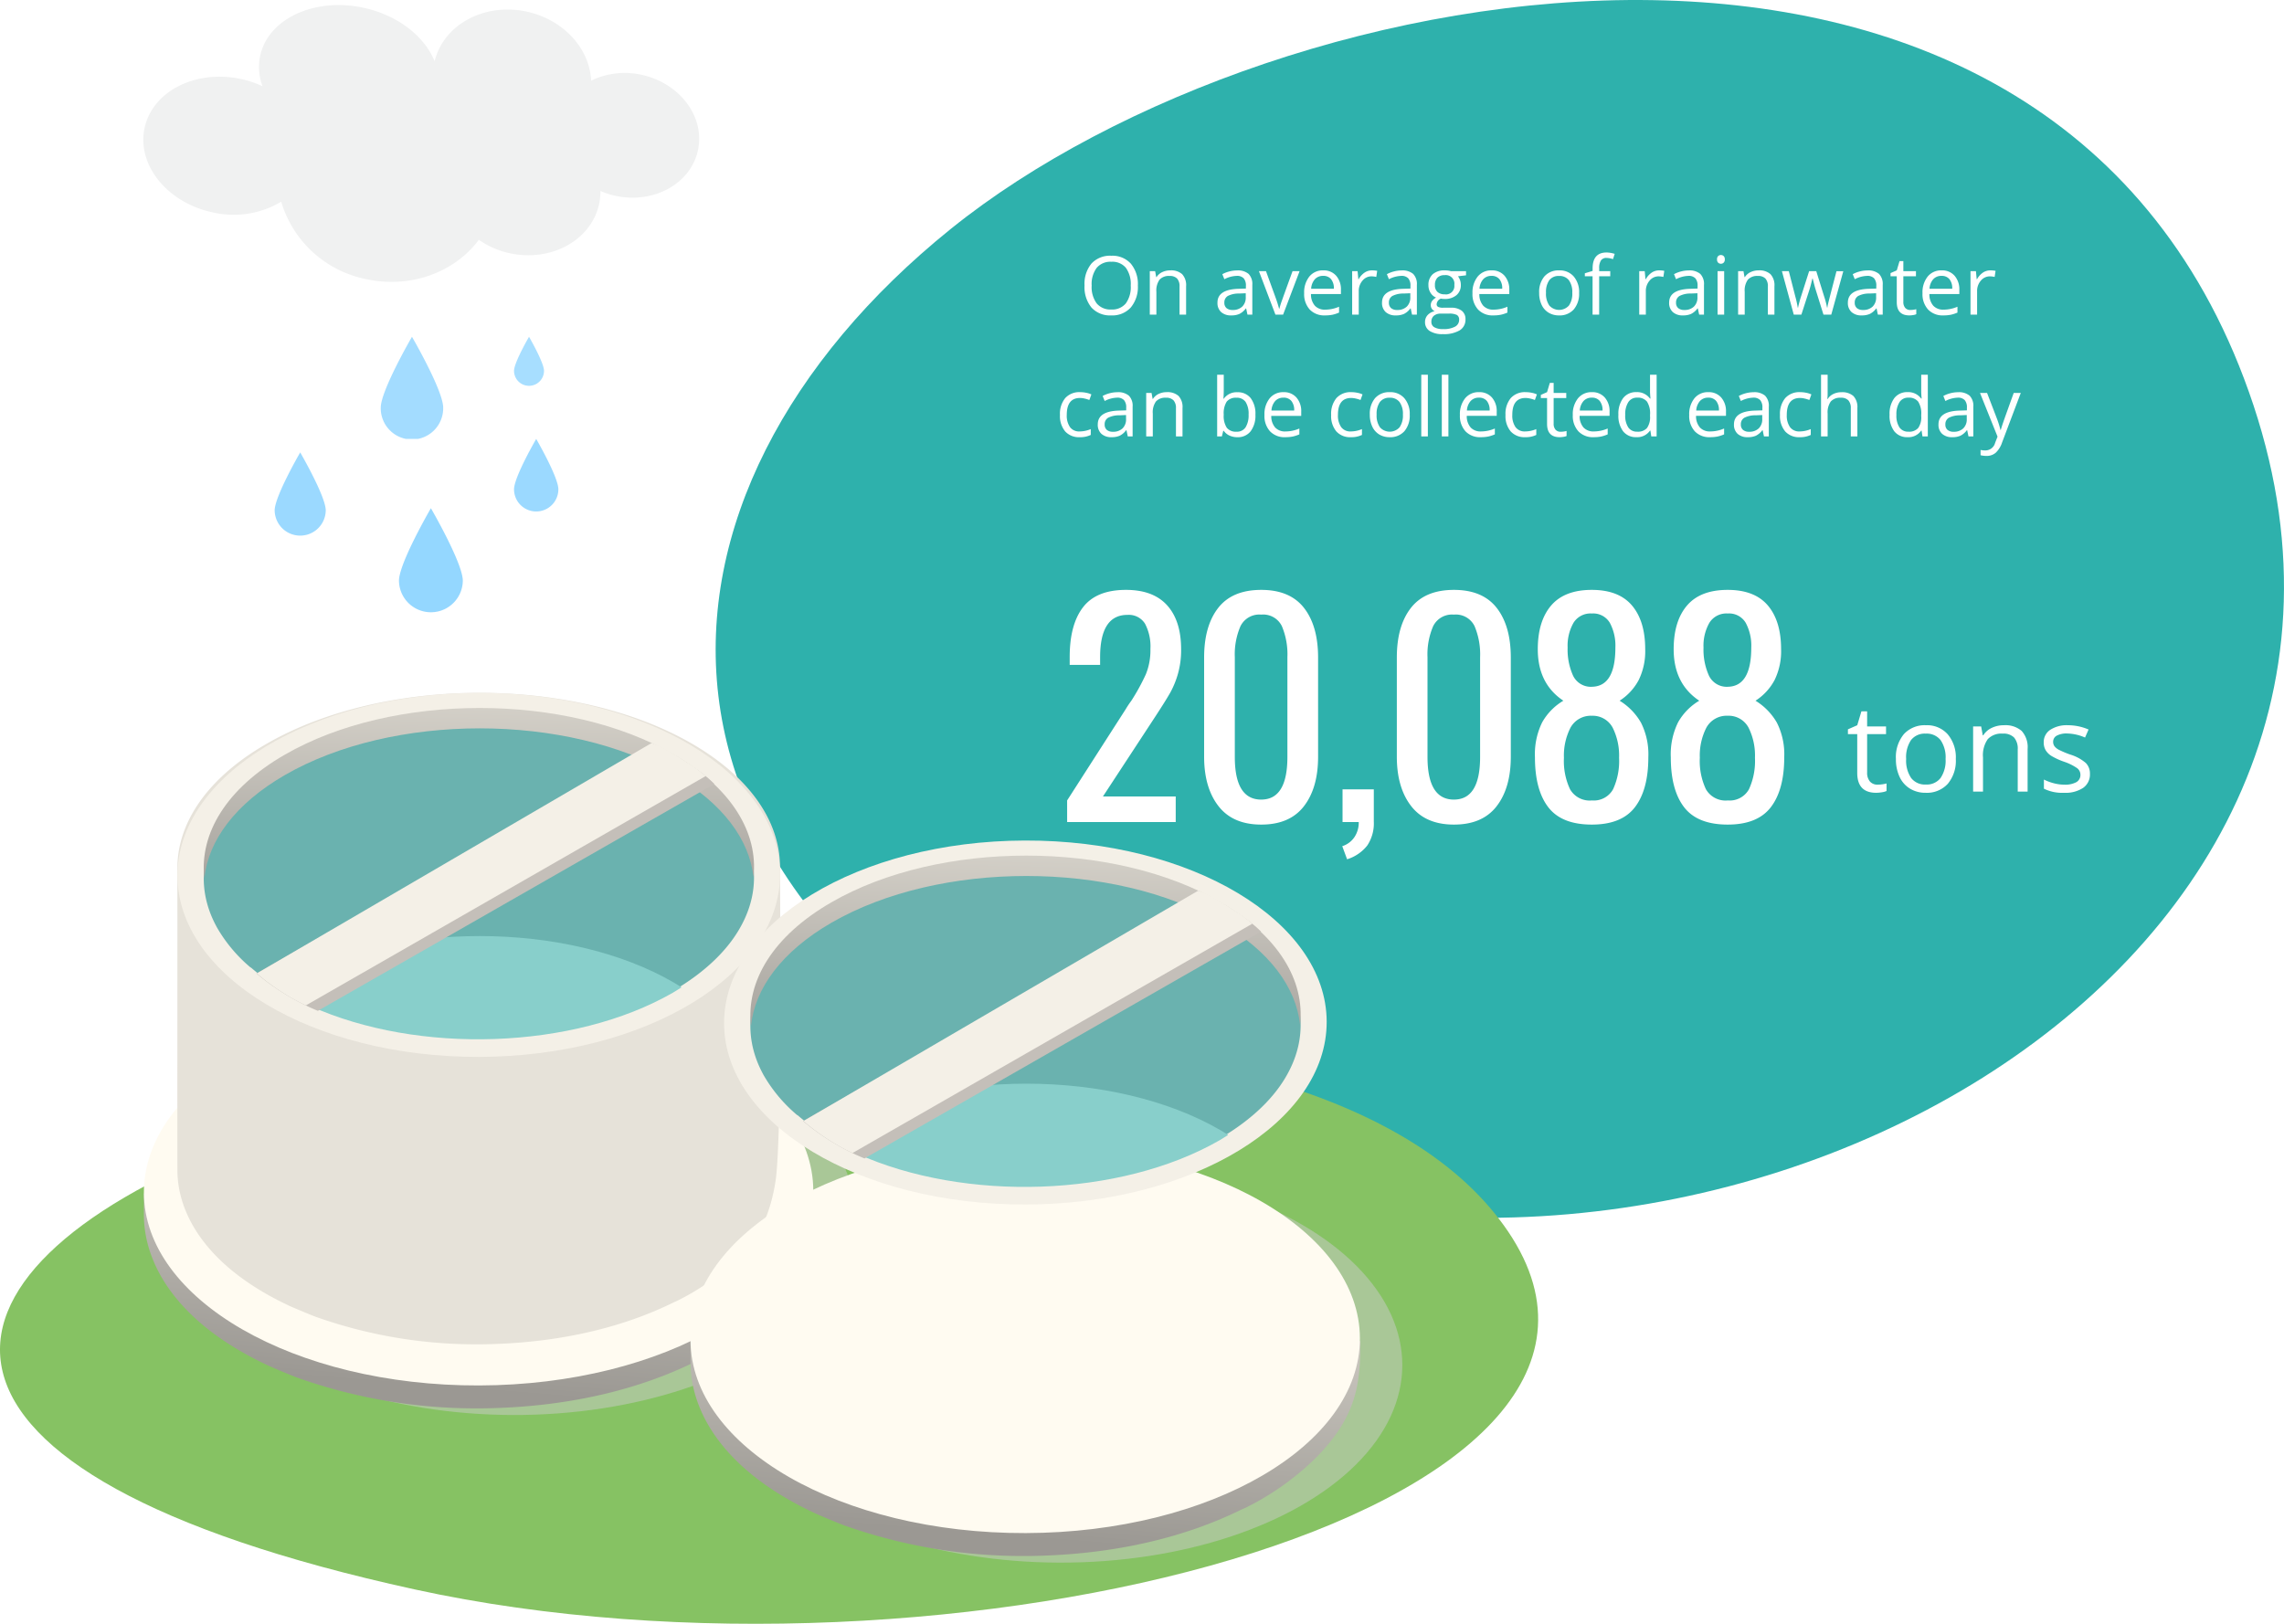<svg xmlns="http://www.w3.org/2000/svg" xmlns:xlink="http://www.w3.org/1999/xlink" width="450" height="320" viewBox="0 0 450 320">
  <defs>
    <linearGradient id="linear-gradient" x1="-1.394" y1="0.443" x2="-1.005" y2="-1.108" gradientUnits="objectBoundingBox">
      <stop offset="0" stop-color="#9b9893"/>
      <stop offset="1" stop-color="#e6e2d9"/>
    </linearGradient>
    <linearGradient id="linear-gradient-2" x1="-1.571" y1="0.553" x2="-0.664" y2="0.362" gradientUnits="objectBoundingBox">
      <stop offset="0" stop-color="#b4b1ab"/>
      <stop offset="1" stop-color="#fffbf1"/>
    </linearGradient>
    <linearGradient id="linear-gradient-3" x1="-1.762" y1="0.84" x2="-1.332" y2="0.231" xlink:href="#linear-gradient"/>
    <linearGradient id="linear-gradient-4" x1="-1.625" y1="-0.479" x2="-1.732" y2="1.177" gradientUnits="objectBoundingBox">
      <stop offset="0" stop-color="#e6e2d9"/>
      <stop offset="1" stop-color="#9b9893"/>
    </linearGradient>
    <clipPath id="clip-path">
      <rect id="Rectangle_14712" data-name="Rectangle 14712" width="12.579" height="20.584" fill="none"/>
    </clipPath>
    <clipPath id="clip-path-2">
      <rect id="Rectangle_14716" data-name="Rectangle 14716" width="10.063" height="16.468" fill="none"/>
    </clipPath>
    <clipPath id="clip-path-3">
      <rect id="Rectangle_14716-2" data-name="Rectangle 14716" width="8.735" height="14.293" fill="none"/>
    </clipPath>
    <clipPath id="clip-path-4">
      <rect id="Rectangle_14717" data-name="Rectangle 14717" width="12.302" height="20.131" fill="none"/>
    </clipPath>
    <clipPath id="clip-path-5">
      <rect id="Rectangle_14718" data-name="Rectangle 14718" width="5.906" height="9.664" fill="none"/>
    </clipPath>
    <clipPath id="clip-path-6">
      <rect id="Rectangle_14719" data-name="Rectangle 14719" width="109.521" height="54.548" fill="none"/>
    </clipPath>
  </defs>
  <g id="issues-01-4-edit-4en" transform="translate(-789.308 -2110.81)">
    <path id="Path_67652" data-name="Path 67652" d="M0,0H450V320H0Z" transform="translate(789.308 2110.81)" fill="#fff"/>
    <path id="Path_47687" data-name="Path 47687" d="M83.234,225.924C190.089,273.456,341.009,194.563,303,79.9S110.774-6.834,46.33,45.108-23.622,178.393,83.234,225.924Z" transform="translate(930.308 2110.81)" fill="#2eb1ac"/>
    <path id="Path_67653" data-name="Path 67653" d="M-143.472-4.256l11.536-17.976a20.117,20.117,0,0,1,1.12-1.68,41.3,41.3,0,0,0,2.856-5.208,12.518,12.518,0,0,0,.9-4.984,9.6,9.6,0,0,0-1.064-4.984,3.758,3.758,0,0,0-3.472-1.736q-5.376,0-5.376,8.344v1.512h-5.992v-1.568q0-6.384,2.632-9.8t8.456-3.416q5.376,0,8.12,3.052t2.744,8.652a17.124,17.124,0,0,1-.644,4.9,17.749,17.749,0,0,1-1.54,3.724q-.9,1.568-2.8,4.48l-10.416,15.9h14.336V0h-21.392ZM-105.224.5q-5.6,0-8.428-3.64t-2.828-9.744V-32.424q0-6.216,2.772-9.772t8.484-3.556q5.656,0,8.428,3.556t2.772,9.772V-12.88q0,6.16-2.8,9.772T-105.224.5Zm0-4.928q5.152,0,5.152-8.4V-32.48a14.314,14.314,0,0,0-1.092-6.132,4.087,4.087,0,0,0-4.06-2.268,4.145,4.145,0,0,0-4.088,2.268,14,14,0,0,0-1.12,6.132v19.656Q-110.432-4.424-105.224-4.424Zm15.96,9.184A4.552,4.552,0,0,0-86.884,3a5.15,5.15,0,0,0,.868-3h-3.192V-6.44h6.16V-.112A7.857,7.857,0,0,1-84.336,4.62a8.082,8.082,0,0,1-3.976,2.716ZM-67.256.5q-5.6,0-8.428-3.64t-2.828-9.744V-32.424q0-6.216,2.772-9.772t8.484-3.556q5.656,0,8.428,3.556t2.772,9.772V-12.88q0,6.16-2.8,9.772T-67.256.5Zm0-4.928q5.152,0,5.152-8.4V-32.48A14.314,14.314,0,0,0-63.2-38.612a4.087,4.087,0,0,0-4.06-2.268,4.145,4.145,0,0,0-4.088,2.268,14,14,0,0,0-1.12,6.132v19.656Q-72.464-4.424-67.256-4.424ZM-40.1.5q-5.936,0-8.568-3.416T-51.3-12.768a14.214,14.214,0,0,1,1.428-6.888A11.523,11.523,0,0,1-45.7-23.912q-5.04-3.36-5.04-10.136,0-5.544,2.632-8.624t8.008-3.08q5.32,0,7.924,3.08t2.6,8.624a12.9,12.9,0,0,1-1.288,6.076,10.974,10.974,0,0,1-3.752,4.06,12.189,12.189,0,0,1,4.2,4.312,13.851,13.851,0,0,1,1.456,6.832q0,6.384-2.632,9.828T-40.1.5Zm0-27.16q4.648-.056,4.648-7.728a9.513,9.513,0,0,0-1.092-4.872A3.811,3.811,0,0,0-40.1-41.1a3.942,3.942,0,0,0-3.612,1.848,9.137,9.137,0,0,0-1.148,4.872,12.464,12.464,0,0,0,1.064,5.516A3.881,3.881,0,0,0-40.1-26.656Zm0,22.4a4.336,4.336,0,0,0,4.2-2.212,13.359,13.359,0,0,0,1.176-6.188,12.28,12.28,0,0,0-1.26-5.936A4.445,4.445,0,0,0-40.1-20.944a4.556,4.556,0,0,0-4.2,2.352,12.058,12.058,0,0,0-1.288,5.936,13.093,13.093,0,0,0,1.2,6.188A4.45,4.45,0,0,0-40.1-4.256ZM-13.328.5Q-19.264.5-21.9-2.912t-2.632-9.856A14.214,14.214,0,0,1-23.1-19.656a11.523,11.523,0,0,1,4.172-4.256q-5.04-3.36-5.04-10.136,0-5.544,2.632-8.624t8.008-3.08q5.32,0,7.924,3.08t2.6,8.624a12.9,12.9,0,0,1-1.288,6.076,10.974,10.974,0,0,1-3.752,4.06A12.189,12.189,0,0,1-3.64-19.6a13.851,13.851,0,0,1,1.456,6.832q0,6.384-2.632,9.828T-13.328.5Zm0-27.16q4.648-.056,4.648-7.728a9.513,9.513,0,0,0-1.092-4.872A3.811,3.811,0,0,0-13.328-41.1a3.942,3.942,0,0,0-3.612,1.848,9.137,9.137,0,0,0-1.148,4.872,12.464,12.464,0,0,0,1.064,5.516A3.881,3.881,0,0,0-13.328-26.656Zm0,22.4a4.336,4.336,0,0,0,4.2-2.212,13.359,13.359,0,0,0,1.176-6.188,12.28,12.28,0,0,0-1.26-5.936,4.445,4.445,0,0,0-4.116-2.352,4.556,4.556,0,0,0-4.2,2.352,12.058,12.058,0,0,0-1.288,5.936,13.093,13.093,0,0,0,1.2,6.188A4.45,4.45,0,0,0-13.328-4.256Z" transform="translate(1143.027 2272.81)" fill="#fff"/>
    <path id="Path_67654" data-name="Path 67654" d="M6.211-1.371a6.355,6.355,0,0,0,1-.076,6.448,6.448,0,0,0,.762-.158V-.117a3.556,3.556,0,0,1-.932.252,7,7,0,0,1-1.107.1Q2.2.234,2.2-3.691v-7.641H.363v-.937l1.84-.809.82-2.742H4.148v2.977H7.875v1.512H4.148v7.559A2.6,2.6,0,0,0,4.7-1.992,1.917,1.917,0,0,0,6.211-1.371Zm15.41-5.062a7.085,7.085,0,0,1-1.582,4.9A5.572,5.572,0,0,1,15.668.234a5.789,5.789,0,0,1-3.059-.809,5.337,5.337,0,0,1-2.062-2.32A8.087,8.087,0,0,1,9.82-6.434a7.074,7.074,0,0,1,1.57-4.893,5.554,5.554,0,0,1,4.359-1.752,5.433,5.433,0,0,1,4.283,1.793A7.055,7.055,0,0,1,21.621-6.434Zm-9.785,0a6.1,6.1,0,0,0,.984,3.75,3.417,3.417,0,0,0,2.895,1.289,3.44,3.44,0,0,0,2.9-1.283,6.065,6.065,0,0,0,.99-3.756,5.968,5.968,0,0,0-.99-3.721,3.479,3.479,0,0,0-2.924-1.271,3.424,3.424,0,0,0-2.883,1.254A6.034,6.034,0,0,0,11.836-6.434ZM33.82,0V-8.309a3.352,3.352,0,0,0-.715-2.344,2.912,2.912,0,0,0-2.238-.773,3.692,3.692,0,0,0-2.953,1.09,5.5,5.5,0,0,0-.937,3.6V0H25.031V-12.844h1.582l.316,1.758h.094A3.972,3.972,0,0,1,28.7-12.557a5.445,5.445,0,0,1,2.4-.521,4.878,4.878,0,0,1,3.492,1.119,4.763,4.763,0,0,1,1.172,3.58V0ZM48.047-3.5A3.217,3.217,0,0,1,46.711-.738a6.28,6.28,0,0,1-3.75.973,8.154,8.154,0,0,1-3.984-.809v-1.8a9.635,9.635,0,0,0,1.986.738,8.3,8.3,0,0,0,2.045.27,4.637,4.637,0,0,0,2.344-.486,1.608,1.608,0,0,0,.82-1.482,1.609,1.609,0,0,0-.65-1.283,10.231,10.231,0,0,0-2.537-1.26,13.758,13.758,0,0,1-2.549-1.166A3.482,3.482,0,0,1,39.311-8.18a2.949,2.949,0,0,1-.369-1.512,2.882,2.882,0,0,1,1.277-2.479,5.952,5.952,0,0,1,3.5-.908,10.252,10.252,0,0,1,4.055.844l-.691,1.582a9.307,9.307,0,0,0-3.5-.8,4.031,4.031,0,0,0-2.086.434,1.341,1.341,0,0,0-.7,1.2,1.456,1.456,0,0,0,.264.879,2.6,2.6,0,0,0,.85.691,18.987,18.987,0,0,0,2.25.949,8.406,8.406,0,0,1,3.088,1.676A2.955,2.955,0,0,1,48.047-3.5Z" transform="translate(1153.027 2266.81)" fill="#fff"/>
    <path id="Path_67655" data-name="Path 67655" d="M21.137,11.273a6.288,6.288,0,0,1-1.387,4.313,4.875,4.875,0,0,1-3.855,1.57A4.937,4.937,0,0,1,12,15.613a6.339,6.339,0,0,1-1.371-4.355A6.26,6.26,0,0,1,12,6.934,4.972,4.972,0,0,1,15.91,5.4a4.866,4.866,0,0,1,3.844,1.563A6.281,6.281,0,0,1,21.137,11.273Zm-9.1,0a5.421,5.421,0,0,0,.988,3.52,3.507,3.507,0,0,0,2.871,1.2,3.473,3.473,0,0,0,2.867-1.2,5.5,5.5,0,0,0,.969-3.523,5.453,5.453,0,0,0-.965-3.5A3.457,3.457,0,0,0,15.91,6.586a3.525,3.525,0,0,0-2.887,1.2A5.365,5.365,0,0,0,12.035,11.273ZM29.348,17V11.461A2.235,2.235,0,0,0,28.871,9.9a1.941,1.941,0,0,0-1.492-.516,2.461,2.461,0,0,0-1.969.727,3.668,3.668,0,0,0-.625,2.4V17h-1.3V8.438h1.055l.211,1.172h.063a2.648,2.648,0,0,1,1.117-.98,3.63,3.63,0,0,1,1.6-.348,3.252,3.252,0,0,1,2.328.746,3.175,3.175,0,0,1,.781,2.387V17ZM42.73,17l-.258-1.219H42.41a3.6,3.6,0,0,1-1.277,1.09,3.893,3.893,0,0,1-1.59.285,2.86,2.86,0,0,1-2-.656,2.394,2.394,0,0,1-.723-1.867q0-2.594,4.148-2.719l1.453-.047v-.531a2.171,2.171,0,0,0-.434-1.488,1.783,1.783,0,0,0-1.387-.48,5.65,5.65,0,0,0-2.422.656l-.4-.992a6.094,6.094,0,0,1,1.387-.539,6.006,6.006,0,0,1,1.512-.2,3.262,3.262,0,0,1,2.27.68,2.837,2.837,0,0,1,.738,2.18V17Zm-2.93-.914a2.632,2.632,0,0,0,1.9-.664,2.457,2.457,0,0,0,.691-1.859v-.773l-1.3.055a4.717,4.717,0,0,0-2.23.48,1.449,1.449,0,0,0-.684,1.324,1.336,1.336,0,0,0,.426,1.07A1.767,1.767,0,0,0,39.8,16.086ZM48.238,17l-3.25-8.562h1.391l1.844,5.078a24.035,24.035,0,0,1,.734,2.313h.063a17.467,17.467,0,0,1,.543-1.715q.457-1.3,2.051-5.676H53L49.754,17ZM58,17.156A3.934,3.934,0,0,1,55,16a4.476,4.476,0,0,1-1.1-3.211A4.964,4.964,0,0,1,54.922,9.5,3.387,3.387,0,0,1,57.66,8.281,3.229,3.229,0,0,1,60.207,9.34a4.057,4.057,0,0,1,.938,2.793v.82h-5.9a3.394,3.394,0,0,0,.762,2.289,2.634,2.634,0,0,0,2.035.781,6.9,6.9,0,0,0,2.734-.578V16.6a6.863,6.863,0,0,1-1.3.426A7.31,7.31,0,0,1,58,17.156Zm-.352-7.789A2.118,2.118,0,0,0,56,10.039a3.1,3.1,0,0,0-.723,1.859h4.477a2.851,2.851,0,0,0-.547-1.879A1.925,1.925,0,0,0,57.645,9.367Zm9.617-1.086a5.075,5.075,0,0,1,1.023.094l-.18,1.2a4.418,4.418,0,0,0-.937-.117,2.282,2.282,0,0,0-1.777.844,3.077,3.077,0,0,0-.738,2.1V17h-1.3V8.438h1.07l.148,1.586h.063a3.764,3.764,0,0,1,1.148-1.289A2.585,2.585,0,0,1,67.262,8.281ZM75.152,17l-.258-1.219h-.062a3.6,3.6,0,0,1-1.277,1.09,3.893,3.893,0,0,1-1.59.285,2.86,2.86,0,0,1-2-.656,2.394,2.394,0,0,1-.723-1.867q0-2.594,4.148-2.719l1.453-.047v-.531a2.171,2.171,0,0,0-.434-1.488,1.783,1.783,0,0,0-1.387-.48,5.65,5.65,0,0,0-2.422.656l-.4-.992a6.094,6.094,0,0,1,1.387-.539,6.006,6.006,0,0,1,1.512-.2,3.262,3.262,0,0,1,2.27.68,2.837,2.837,0,0,1,.738,2.18V17Zm-2.93-.914a2.632,2.632,0,0,0,1.9-.664,2.457,2.457,0,0,0,.691-1.859v-.773l-1.3.055a4.717,4.717,0,0,0-2.23.48,1.449,1.449,0,0,0-.684,1.324,1.336,1.336,0,0,0,.426,1.07A1.767,1.767,0,0,0,72.223,16.086Zm13.57-7.648v.82l-1.586.188a2.785,2.785,0,0,1,.563,1.711,2.531,2.531,0,0,1-.859,2.008,3.467,3.467,0,0,1-2.359.75,3.929,3.929,0,0,1-.719-.062,1.276,1.276,0,0,0-.828,1.1.56.56,0,0,0,.289.52,2.112,2.112,0,0,0,.992.168H82.8a3.394,3.394,0,0,1,2.137.586,2.036,2.036,0,0,1,.746,1.7A2.431,2.431,0,0,1,84.543,20.1a6.1,6.1,0,0,1-3.328.746,4.547,4.547,0,0,1-2.59-.625,2.018,2.018,0,0,1-.91-1.766,1.983,1.983,0,0,1,.5-1.352,2.546,2.546,0,0,1,1.406-.773,1.357,1.357,0,0,1-.551-.461,1.22,1.22,0,0,1-.223-.727,1.379,1.379,0,0,1,.25-.82,2.628,2.628,0,0,1,.789-.68,2.313,2.313,0,0,1-1.082-.93,2.732,2.732,0,0,1-.418-1.5,2.771,2.771,0,0,1,.844-2.168,3.445,3.445,0,0,1,2.391-.762,4.347,4.347,0,0,1,1.211.156Zm-6.828,10a1.162,1.162,0,0,0,.586,1.055,3.234,3.234,0,0,0,1.68.359,4.687,4.687,0,0,0,2.418-.488,1.5,1.5,0,0,0,.785-1.324,1.048,1.048,0,0,0-.43-.965,3.337,3.337,0,0,0-1.617-.27H80.832a2.048,2.048,0,0,0-1.375.422A1.507,1.507,0,0,0,78.965,18.438Zm.7-7.258a1.743,1.743,0,0,0,.508,1.359A2.028,2.028,0,0,0,81.59,13a1.654,1.654,0,0,0,1.9-1.844,1.7,1.7,0,0,0-1.922-1.93,1.9,1.9,0,0,0-1.406.492A1.982,1.982,0,0,0,79.668,11.18Zm11.5,5.977a3.934,3.934,0,0,1-3-1.156,4.476,4.476,0,0,1-1.1-3.211A4.964,4.964,0,0,1,88.094,9.5a3.387,3.387,0,0,1,2.738-1.219A3.229,3.229,0,0,1,93.379,9.34a4.057,4.057,0,0,1,.938,2.793v.82h-5.9a3.394,3.394,0,0,0,.762,2.289,2.635,2.635,0,0,0,2.035.781,6.9,6.9,0,0,0,2.734-.578V16.6a6.863,6.863,0,0,1-1.3.426A7.31,7.31,0,0,1,91.168,17.156Zm-.352-7.789a2.118,2.118,0,0,0-1.645.672,3.1,3.1,0,0,0-.723,1.859h4.477a2.851,2.851,0,0,0-.547-1.879A1.925,1.925,0,0,0,90.816,9.367Zm17.258,3.344a4.724,4.724,0,0,1-1.055,3.27,3.714,3.714,0,0,1-2.914,1.176,3.86,3.86,0,0,1-2.039-.539,3.558,3.558,0,0,1-1.375-1.547,5.391,5.391,0,0,1-.484-2.359,4.716,4.716,0,0,1,1.047-3.262,3.7,3.7,0,0,1,2.906-1.168,3.622,3.622,0,0,1,2.855,1.2A4.7,4.7,0,0,1,108.074,12.711Zm-6.523,0a4.064,4.064,0,0,0,.656,2.5,2.6,2.6,0,0,0,3.863,0,4.043,4.043,0,0,0,.66-2.5,3.978,3.978,0,0,0-.66-2.48,2.32,2.32,0,0,0-1.949-.848,2.283,2.283,0,0,0-1.922.836A4.023,4.023,0,0,0,101.551,12.711Zm12.656-3.266h-2.18V17h-1.3V9.445H109.2V8.859l1.531-.469V7.914q0-3.156,2.758-3.156a5.675,5.675,0,0,1,1.594.273l-.336,1.039a4.29,4.29,0,0,0-1.281-.242,1.248,1.248,0,0,0-1.086.488,2.725,2.725,0,0,0-.352,1.566v.555h2.18Zm9.625-1.164a5.075,5.075,0,0,1,1.023.094l-.18,1.2a4.418,4.418,0,0,0-.937-.117,2.282,2.282,0,0,0-1.777.844,3.077,3.077,0,0,0-.738,2.1V17h-1.3V8.438H121l.148,1.586h.063a3.764,3.764,0,0,1,1.148-1.289A2.585,2.585,0,0,1,123.832,8.281ZM131.723,17l-.258-1.219H131.4a3.6,3.6,0,0,1-1.277,1.09,3.893,3.893,0,0,1-1.59.285,2.86,2.86,0,0,1-2-.656,2.394,2.394,0,0,1-.723-1.867q0-2.594,4.148-2.719l1.453-.047v-.531a2.171,2.171,0,0,0-.434-1.488,1.783,1.783,0,0,0-1.387-.48,5.65,5.65,0,0,0-2.422.656l-.4-.992a6.094,6.094,0,0,1,1.387-.539,6.006,6.006,0,0,1,1.512-.2,3.262,3.262,0,0,1,2.27.68,2.837,2.837,0,0,1,.738,2.18V17Zm-2.93-.914a2.632,2.632,0,0,0,1.9-.664,2.457,2.457,0,0,0,.691-1.859v-.773l-1.3.055a4.717,4.717,0,0,0-2.23.48,1.449,1.449,0,0,0-.684,1.324,1.336,1.336,0,0,0,.426,1.07A1.767,1.767,0,0,0,128.793,16.086Zm7.859.914h-1.3V8.438h1.3ZM135.246,6.117a.861.861,0,0,1,.219-.652.81.81,0,0,1,1.086,0,.846.846,0,0,1,.227.648.859.859,0,0,1-.227.652.794.794,0,0,1-1.086,0A.877.877,0,0,1,135.246,6.117ZM145.262,17V11.461a2.235,2.235,0,0,0-.477-1.562,1.941,1.941,0,0,0-1.492-.516,2.461,2.461,0,0,0-1.969.727,3.668,3.668,0,0,0-.625,2.4V17h-1.3V8.438h1.055l.211,1.172h.063a2.648,2.648,0,0,1,1.117-.98,3.63,3.63,0,0,1,1.6-.348,3.252,3.252,0,0,1,2.328.746,3.175,3.175,0,0,1,.781,2.387V17Zm10.953,0-1.57-5.023q-.148-.461-.555-2.094h-.062q-.312,1.367-.547,2.109L151.863,17h-1.5l-2.336-8.562h1.359l1.262,4.914a19.911,19.911,0,0,1,.5,2.273h.063q.086-.445.277-1.152t.332-1.121l1.57-4.914h1.406l1.531,4.914a16.586,16.586,0,0,1,.594,2.258h.063a8.281,8.281,0,0,1,.168-.867q.137-.586,1.629-6.3h1.344L157.754,17Zm10.719,0-.258-1.219h-.062a3.6,3.6,0,0,1-1.277,1.09,3.893,3.893,0,0,1-1.59.285,2.86,2.86,0,0,1-2-.656,2.394,2.394,0,0,1-.723-1.867q0-2.594,4.148-2.719l1.453-.047v-.531a2.171,2.171,0,0,0-.434-1.488,1.783,1.783,0,0,0-1.387-.48,5.65,5.65,0,0,0-2.422.656l-.4-.992a6.094,6.094,0,0,1,1.387-.539,6.006,6.006,0,0,1,1.512-.2,3.262,3.262,0,0,1,2.27.68,2.837,2.837,0,0,1,.738,2.18V17ZM164,16.086a2.632,2.632,0,0,0,1.9-.664,2.457,2.457,0,0,0,.691-1.859v-.773l-1.3.055a4.717,4.717,0,0,0-2.23.48,1.449,1.449,0,0,0-.684,1.324,1.336,1.336,0,0,0,.426,1.07A1.767,1.767,0,0,0,164,16.086Zm9.328,0a4.236,4.236,0,0,0,.664-.051,4.3,4.3,0,0,0,.508-.105v.992a2.371,2.371,0,0,1-.621.168,4.664,4.664,0,0,1-.738.066q-2.484,0-2.484-2.617V9.445h-1.227V8.82l1.227-.539.547-1.828h.75V8.438h2.484V9.445h-2.484v5.039a1.733,1.733,0,0,0,.367,1.188A1.278,1.278,0,0,0,173.332,16.086Zm6.5,1.07a3.934,3.934,0,0,1-3-1.156,4.476,4.476,0,0,1-1.1-3.211,4.964,4.964,0,0,1,1.02-3.289A3.387,3.387,0,0,1,179.5,8.281a3.229,3.229,0,0,1,2.547,1.059,4.057,4.057,0,0,1,.938,2.793v.82h-5.9a3.394,3.394,0,0,0,.762,2.289,2.634,2.634,0,0,0,2.035.781,6.9,6.9,0,0,0,2.734-.578V16.6a6.863,6.863,0,0,1-1.3.426A7.31,7.31,0,0,1,179.832,17.156Zm-.352-7.789a2.118,2.118,0,0,0-1.645.672,3.1,3.1,0,0,0-.723,1.859h4.477a2.851,2.851,0,0,0-.547-1.879A1.925,1.925,0,0,0,179.48,9.367ZM189.1,8.281a5.075,5.075,0,0,1,1.023.094l-.18,1.2A4.418,4.418,0,0,0,189,9.461a2.282,2.282,0,0,0-1.777.844,3.077,3.077,0,0,0-.738,2.1V17h-1.3V8.438h1.07l.148,1.586h.063a3.764,3.764,0,0,1,1.148-1.289A2.585,2.585,0,0,1,189.1,8.281ZM9.688,41.156a3.654,3.654,0,0,1-2.879-1.145,4.707,4.707,0,0,1-1.02-3.238,4.853,4.853,0,0,1,1.035-3.32,3.727,3.727,0,0,1,2.949-1.172,5.852,5.852,0,0,1,1.234.133,4.066,4.066,0,0,1,.969.313l-.4,1.1a6.1,6.1,0,0,0-.937-.285,4.186,4.186,0,0,0-.9-.113q-2.609,0-2.609,3.328A3.963,3.963,0,0,0,7.77,39.18a2.215,2.215,0,0,0,1.887.844,5.769,5.769,0,0,0,2.2-.461v1.148A4.679,4.679,0,0,1,9.688,41.156ZM19.148,41l-.258-1.219h-.062a3.6,3.6,0,0,1-1.277,1.09,3.893,3.893,0,0,1-1.59.285,2.86,2.86,0,0,1-2-.656,2.394,2.394,0,0,1-.723-1.867q0-2.594,4.148-2.719l1.453-.047v-.531a2.171,2.171,0,0,0-.434-1.488,1.783,1.783,0,0,0-1.387-.48,5.65,5.65,0,0,0-2.422.656l-.4-.992a6.094,6.094,0,0,1,1.387-.539,6.006,6.006,0,0,1,1.512-.2,3.262,3.262,0,0,1,2.27.68,2.837,2.837,0,0,1,.738,2.18V41Zm-2.93-.914a2.632,2.632,0,0,0,1.9-.664,2.457,2.457,0,0,0,.691-1.859v-.773l-1.3.055a4.717,4.717,0,0,0-2.23.48,1.449,1.449,0,0,0-.684,1.324,1.336,1.336,0,0,0,.426,1.07A1.767,1.767,0,0,0,16.219,40.086ZM28.641,41V35.461a2.235,2.235,0,0,0-.477-1.562,1.941,1.941,0,0,0-1.492-.516,2.461,2.461,0,0,0-1.969.727,3.668,3.668,0,0,0-.625,2.4V41h-1.3V32.438h1.055l.211,1.172h.063a2.648,2.648,0,0,1,1.117-.98,3.63,3.63,0,0,1,1.6-.348,3.252,3.252,0,0,1,2.328.746,3.175,3.175,0,0,1,.781,2.387V41Zm12.1-8.7a3.183,3.183,0,0,1,2.621,1.152,5.058,5.058,0,0,1,.934,3.262,5.1,5.1,0,0,1-.941,3.277,3.17,3.17,0,0,1-2.613,1.168,3.705,3.705,0,0,1-1.527-.309,2.872,2.872,0,0,1-1.16-.949h-.094L37.688,41h-.93V28.844h1.3V31.8q0,.992-.062,1.781h.063A3.079,3.079,0,0,1,40.742,32.3Zm-.187,1.086a2.264,2.264,0,0,0-1.914.762,4.3,4.3,0,0,0-.586,2.566,4.285,4.285,0,0,0,.6,2.582,2.288,2.288,0,0,0,1.93.777,2,2,0,0,0,1.781-.871,4.477,4.477,0,0,0,.586-2.5,4.3,4.3,0,0,0-.586-2.492A2.076,2.076,0,0,0,40.555,33.383Zm9.625,7.773a3.934,3.934,0,0,1-3-1.156,4.476,4.476,0,0,1-1.1-3.211,4.964,4.964,0,0,1,1.02-3.289,3.387,3.387,0,0,1,2.738-1.219,3.229,3.229,0,0,1,2.547,1.059,4.057,4.057,0,0,1,.938,2.793v.82h-5.9a3.394,3.394,0,0,0,.762,2.289,2.635,2.635,0,0,0,2.035.781,6.9,6.9,0,0,0,2.734-.578V40.6a6.863,6.863,0,0,1-1.3.426A7.31,7.31,0,0,1,50.18,41.156Zm-.352-7.789a2.118,2.118,0,0,0-1.645.672,3.1,3.1,0,0,0-.723,1.859h4.477a2.851,2.851,0,0,0-.547-1.879A1.925,1.925,0,0,0,49.828,33.367Zm13.289,7.789a3.654,3.654,0,0,1-2.879-1.145,4.707,4.707,0,0,1-1.02-3.238,4.853,4.853,0,0,1,1.035-3.32A3.727,3.727,0,0,1,63.2,32.281a5.852,5.852,0,0,1,1.234.133,4.066,4.066,0,0,1,.969.313l-.4,1.1a6.1,6.1,0,0,0-.937-.285,4.186,4.186,0,0,0-.9-.113q-2.609,0-2.609,3.328A3.963,3.963,0,0,0,61.2,39.18a2.215,2.215,0,0,0,1.887.844,5.769,5.769,0,0,0,2.2-.461v1.148A4.679,4.679,0,0,1,63.117,41.156ZM74.7,36.711a4.724,4.724,0,0,1-1.055,3.27,3.714,3.714,0,0,1-2.914,1.176,3.86,3.86,0,0,1-2.039-.539A3.558,3.558,0,0,1,67.32,39.07a5.391,5.391,0,0,1-.484-2.359,4.716,4.716,0,0,1,1.047-3.262,3.7,3.7,0,0,1,2.906-1.168,3.622,3.622,0,0,1,2.855,1.2A4.7,4.7,0,0,1,74.7,36.711Zm-6.523,0a4.064,4.064,0,0,0,.656,2.5,2.6,2.6,0,0,0,3.863,0,4.043,4.043,0,0,0,.66-2.5,3.978,3.978,0,0,0-.66-2.48,2.32,2.32,0,0,0-1.949-.848,2.283,2.283,0,0,0-1.922.836A4.023,4.023,0,0,0,68.18,36.711ZM78.273,41h-1.3V28.844h1.3Zm4.047,0h-1.3V28.844h1.3Zm6.367.156a3.934,3.934,0,0,1-3-1.156,4.476,4.476,0,0,1-1.1-3.211,4.964,4.964,0,0,1,1.02-3.289,3.387,3.387,0,0,1,2.738-1.219A3.229,3.229,0,0,1,90.9,33.34a4.057,4.057,0,0,1,.938,2.793v.82h-5.9a3.394,3.394,0,0,0,.762,2.289,2.635,2.635,0,0,0,2.035.781,6.9,6.9,0,0,0,2.734-.578V40.6a6.863,6.863,0,0,1-1.3.426A7.31,7.31,0,0,1,88.688,41.156Zm-.352-7.789a2.118,2.118,0,0,0-1.645.672,3.1,3.1,0,0,0-.723,1.859h4.477A2.851,2.851,0,0,0,89.9,34.02,1.925,1.925,0,0,0,88.336,33.367Zm9.133,7.789a3.654,3.654,0,0,1-2.879-1.145,4.707,4.707,0,0,1-1.02-3.238,4.853,4.853,0,0,1,1.035-3.32,3.727,3.727,0,0,1,2.949-1.172,5.852,5.852,0,0,1,1.234.133,4.066,4.066,0,0,1,.969.313l-.4,1.1a6.1,6.1,0,0,0-.937-.285,4.186,4.186,0,0,0-.9-.113q-2.609,0-2.609,3.328a3.963,3.963,0,0,0,.637,2.422,2.215,2.215,0,0,0,1.887.844,5.769,5.769,0,0,0,2.2-.461v1.148A4.679,4.679,0,0,1,97.469,41.156Zm6.961-1.07a4.236,4.236,0,0,0,.664-.051,4.3,4.3,0,0,0,.508-.105v.992a2.371,2.371,0,0,1-.621.168,4.664,4.664,0,0,1-.738.066q-2.484,0-2.484-2.617V33.445h-1.227V32.82l1.227-.539.547-1.828h.75v1.984h2.484v1.008h-2.484v5.039a1.734,1.734,0,0,0,.367,1.188A1.278,1.278,0,0,0,104.43,40.086Zm6.5,1.07a3.934,3.934,0,0,1-3-1.156,4.476,4.476,0,0,1-1.1-3.211,4.964,4.964,0,0,1,1.02-3.289,3.387,3.387,0,0,1,2.738-1.219,3.229,3.229,0,0,1,2.547,1.059,4.057,4.057,0,0,1,.938,2.793v.82h-5.9a3.394,3.394,0,0,0,.762,2.289,2.635,2.635,0,0,0,2.035.781,6.9,6.9,0,0,0,2.734-.578V40.6a6.863,6.863,0,0,1-1.3.426A7.31,7.31,0,0,1,110.93,41.156Zm-.352-7.789a2.118,2.118,0,0,0-1.645.672,3.1,3.1,0,0,0-.723,1.859h4.477a2.851,2.851,0,0,0-.547-1.879A1.925,1.925,0,0,0,110.578,33.367Zm11.539,6.484h-.07a3.047,3.047,0,0,1-2.687,1.3,3.179,3.179,0,0,1-2.613-1.148,5.055,5.055,0,0,1-.934-3.266,5.141,5.141,0,0,1,.938-3.289,3.155,3.155,0,0,1,2.609-1.172,3.114,3.114,0,0,1,2.672,1.266h.1l-.055-.617-.031-.6V28.844h1.3V41h-1.055Zm-2.594.219a2.361,2.361,0,0,0,1.926-.723,3.652,3.652,0,0,0,.6-2.332v-.273a4.3,4.3,0,0,0-.605-2.6,2.3,2.3,0,0,0-1.934-.777,1.985,1.985,0,0,0-1.746.887,4.409,4.409,0,0,0-.605,2.5,4.227,4.227,0,0,0,.6,2.477A2.037,2.037,0,0,0,119.523,40.07Zm14.344,1.086a3.934,3.934,0,0,1-3-1.156,4.476,4.476,0,0,1-1.1-3.211,4.964,4.964,0,0,1,1.02-3.289,3.387,3.387,0,0,1,2.738-1.219,3.229,3.229,0,0,1,2.547,1.059,4.057,4.057,0,0,1,.938,2.793v.82h-5.9a3.394,3.394,0,0,0,.762,2.289,2.634,2.634,0,0,0,2.035.781,6.9,6.9,0,0,0,2.734-.578V40.6a6.863,6.863,0,0,1-1.3.426A7.31,7.31,0,0,1,133.867,41.156Zm-.352-7.789a2.118,2.118,0,0,0-1.645.672,3.1,3.1,0,0,0-.723,1.859h4.477a2.851,2.851,0,0,0-.547-1.879A1.925,1.925,0,0,0,133.516,33.367ZM144.492,41l-.258-1.219h-.062a3.6,3.6,0,0,1-1.277,1.09,3.893,3.893,0,0,1-1.59.285,2.86,2.86,0,0,1-2-.656,2.394,2.394,0,0,1-.723-1.867q0-2.594,4.148-2.719l1.453-.047v-.531a2.171,2.171,0,0,0-.434-1.488,1.783,1.783,0,0,0-1.387-.48,5.65,5.65,0,0,0-2.422.656l-.4-.992a6.094,6.094,0,0,1,1.387-.539,6.006,6.006,0,0,1,1.512-.2,3.262,3.262,0,0,1,2.27.68,2.837,2.837,0,0,1,.738,2.18V41Zm-2.93-.914a2.632,2.632,0,0,0,1.9-.664,2.457,2.457,0,0,0,.691-1.859v-.773l-1.3.055a4.717,4.717,0,0,0-2.23.48,1.449,1.449,0,0,0-.684,1.324,1.336,1.336,0,0,0,.426,1.07A1.767,1.767,0,0,0,141.563,40.086Zm9.984,1.07a3.654,3.654,0,0,1-2.879-1.145,4.707,4.707,0,0,1-1.02-3.238,4.853,4.853,0,0,1,1.035-3.32,3.727,3.727,0,0,1,2.949-1.172,5.852,5.852,0,0,1,1.234.133,4.066,4.066,0,0,1,.969.313l-.4,1.1a6.1,6.1,0,0,0-.937-.285,4.186,4.186,0,0,0-.9-.113q-2.609,0-2.609,3.328a3.963,3.963,0,0,0,.637,2.422,2.215,2.215,0,0,0,1.887.844,5.769,5.769,0,0,0,2.2-.461v1.148A4.679,4.679,0,0,1,151.547,41.156ZM161.6,41V35.461a2.235,2.235,0,0,0-.477-1.562,1.941,1.941,0,0,0-1.492-.516,2.445,2.445,0,0,0-1.973.734,3.72,3.72,0,0,0-.621,2.406V41h-1.3V28.844h1.3v3.68a8.017,8.017,0,0,1-.062,1.1h.078a2.645,2.645,0,0,1,1.09-.973,3.543,3.543,0,0,1,1.613-.355,3.3,3.3,0,0,1,2.355.746,3.142,3.142,0,0,1,.785,2.371V41Zm13.945-1.148h-.07a3.047,3.047,0,0,1-2.687,1.3,3.179,3.179,0,0,1-2.613-1.148,5.055,5.055,0,0,1-.934-3.266,5.141,5.141,0,0,1,.938-3.289,3.155,3.155,0,0,1,2.609-1.172,3.114,3.114,0,0,1,2.672,1.266h.1l-.055-.617-.031-.6V28.844h1.3V41h-1.055Zm-2.594.219a2.361,2.361,0,0,0,1.926-.723,3.652,3.652,0,0,0,.6-2.332v-.273a4.3,4.3,0,0,0-.605-2.6,2.3,2.3,0,0,0-1.934-.777,1.985,1.985,0,0,0-1.746.887,4.409,4.409,0,0,0-.605,2.5,4.227,4.227,0,0,0,.6,2.477A2.037,2.037,0,0,0,172.953,40.07Zm11.836.93-.258-1.219h-.062a3.6,3.6,0,0,1-1.277,1.09,3.893,3.893,0,0,1-1.59.285,2.86,2.86,0,0,1-2-.656,2.394,2.394,0,0,1-.723-1.867q0-2.594,4.148-2.719l1.453-.047v-.531a2.171,2.171,0,0,0-.434-1.488,1.783,1.783,0,0,0-1.387-.48,5.65,5.65,0,0,0-2.422.656l-.4-.992a6.094,6.094,0,0,1,1.387-.539,6.006,6.006,0,0,1,1.512-.2,3.262,3.262,0,0,1,2.27.68,2.837,2.837,0,0,1,.738,2.18V41Zm-2.93-.914a2.632,2.632,0,0,0,1.9-.664,2.457,2.457,0,0,0,.691-1.859v-.773l-1.3.055a4.717,4.717,0,0,0-2.23.48,1.449,1.449,0,0,0-.684,1.324,1.336,1.336,0,0,0,.426,1.07A1.767,1.767,0,0,0,181.859,40.086Zm5.2-7.648h1.391l1.875,4.883a18.572,18.572,0,0,1,.766,2.414h.063q.1-.4.426-1.363t2.121-5.934h1.391l-3.68,9.75a4.864,4.864,0,0,1-1.277,2.051,2.716,2.716,0,0,1-1.793.605,5.217,5.217,0,0,1-1.172-.133V43.672a4.52,4.52,0,0,0,.961.094,1.981,1.981,0,0,0,1.906-1.5l.477-1.219Z" transform="translate(992.357 2155.81)" fill="#fff"/>
    <g id="Group_16489" data-name="Group 16489" transform="translate(-5.217 109.477)">
      <path id="Path_52483" data-name="Path 52483" d="M81.631,109.01c104.8,22.934,252.811-15.132,215.538-70.458S108.641-3.3,45.438,21.765-23.167,86.075,81.631,109.01Z" transform="translate(794.525 2205.531)" fill="#86c263"/>
      <g id="alternative_energy" transform="translate(822.762 2137.688)">
        <g id="Group_16459" data-name="Group 16459" transform="translate(0 0)">
          <ellipse id="Ellipse_390" data-name="Ellipse 390" cx="39.07" cy="67.457" rx="39.07" ry="67.457" transform="matrix(0.003, -1, 1, 0.003, 5.323, 142.296)" fill="#ccc" opacity="0.502"/>
          <g id="Group_16457" data-name="Group 16457" transform="translate(0 60.115)">
            <path id="Path_52762" data-name="Path 52762" d="M0,80.06v4.349C.049,93.6,6.025,105.367,24.519,114c.53.246,4.152,1.8,5.717,2.378a105.148,105.148,0,0,0,35.374,6.05h.357c1.8,0,3.585-.062,5.36-.148,12.691-.616,25.7-3.339,37.135-8.97.357-.172.727-.308,1.072-.481a53.283,53.283,0,0,0,13.9-9.98c7.762-8.009,8.575-14.268,8.526-22.781H0Z" transform="translate(0.116 -41.349)" fill="url(#linear-gradient)"/>
            <ellipse id="Ellipse_391" data-name="Ellipse 391" cx="65.942" cy="38.195" rx="65.942" ry="38.195" transform="matrix(1, -0.003, 0.003, 1, 0, 0.368)" fill="url(#linear-gradient-2)"/>
          </g>
          <path id="Path_52763" data-name="Path 52763" d="M5.34,34.562c0,.259.025.517.037.764-.382-9.105,5.446-18.3,17.5-25.258,23.262-13.43,60.841-13.43,83.955,0,11.508,6.69,17.249,15.438,17.249,24.211v-.062c.025,6.6.444,53.9-.9,62.172-.986,6.074-2.932,10.485-6.7,14.366a48.162,48.162,0,0,1-12.506,8.982c-.308.16-.641.283-.961.444-10.3,5.064-22.018,7.516-33.427,8.07-1.614.074-3.216.136-4.83.136h-.308a94.265,94.265,0,0,1-31.862-5.434c-1.4-.53-4.67-1.922-5.15-2.144C10.8,113.034,5.389,102.438,5.365,94.17c-.037-11.557.012-48.076-.012-59.609Z" transform="translate(1.355 0.183)" fill="url(#linear-gradient-3)"/>
          <ellipse id="Ellipse_392" data-name="Ellipse 392" cx="59.362" cy="35.866" rx="59.362" ry="35.866" transform="matrix(1, -0.003, 0.003, 1, 6.621, 0.373)" fill="#f4f0e7"/>
          <path id="Path_52764" data-name="Path 52764" d="M12.059,45.067a29.5,29.5,0,0,0,6.74,8.095h.062A43.951,43.951,0,0,0,25.3,57.794c1,.591,2,1.109,2.994,1.577.764.407,1.528.7,2.292,1.06C51.818,69.992,82.411,69.043,102,57.794c6.444-3.758,10.966-8.206,13.479-12.9,5.212-9.61,2.292-20.342-8.8-28.609-.591-.468-1.232-.875-1.873-1.294a27.866,27.866,0,0,0-2.575-1.639,53.527,53.527,0,0,0-8.267-3.869C72.974,1.265,44.192,2.559,25.538,13.34,10.7,21.9,6.194,34.212,12.059,45.054Z" transform="translate(2.337 1.149)" fill="#6ab2af"/>
          <path id="Path_52765" data-name="Path 52765" d="M9.694,35.958c.764-7.393,6.074-14.662,15.857-20.317,21.241-12.272,55.58-12.272,76.686,0,9.635,5.581,14.859,12.777,15.635,20.12.986-8.686-4.238-17.52-15.635-24.137-21.106-12.272-55.457-12.272-76.7,0C13.97,18.289,8.7,27.21,9.682,35.958Z" transform="translate(2.336 0.746)" fill="url(#linear-gradient-4)"/>
          <path id="Path_52766" data-name="Path 52766" d="M25.6,51.64c.764.407,1.528.7,2.292,1.06,21.229,9.561,51.822,8.612,71.412-2.637.591-.345,1.146-.7,1.713-1.06-.481-.3-.949-.6-1.454-.9C78.46,35.832,44.109,35.832,22.88,48.1c-.591.345-1.146.69-1.7,1.047.481.308.961.616,1.466.912,1,.591,2,1.109,2.994,1.577Z" transform="translate(5.031 9.213)" fill="#88cfcb"/>
          <g id="Group_16458" data-name="Group 16458" transform="translate(22.293 10.078)">
            <path id="Path_52767" data-name="Path 52767" d="M18,53.277a45.517,45.517,0,0,0,6.678,4.694A46.1,46.1,0,0,0,30.1,60.645l78.115-44.713a25.4,25.4,0,0,0-4.029-3.24A52.86,52.86,0,0,0,95.869,8.7Z" transform="translate(-18 -7.874)" fill="#c4bfb9"/>
            <path id="Path_52768" data-name="Path 52768" d="M18.05,53.433a44.8,44.8,0,0,0,6.616,4.694c1.023.591,2.045,1.134,3.068,1.6L106.5,14.535a28.321,28.321,0,0,0-2.477-1.91c-2.39-1.491-5.162-3.536-8.181-4.6Z" transform="translate(-17.988 -8.03)" fill="#f4f0e7"/>
          </g>
        </g>
      </g>
      <g id="alternative_energy-2" data-name="alternative_energy" transform="translate(930.459 2166.78)">
        <g id="Group_16459-2" data-name="Group 16459" transform="translate(0 0)">
          <ellipse id="Ellipse_390-2" data-name="Ellipse 390" cx="39.07" cy="67.457" rx="39.07" ry="67.457" transform="matrix(0.003, -1, 1, 0.003, 5.323, 142.296)" fill="#ccc" opacity="0.502"/>
          <g id="Group_16457-2" data-name="Group 16457" transform="translate(0 60.115)">
            <path id="Path_52762-2" data-name="Path 52762" d="M0,80.06v4.349C.049,93.6,6.025,105.367,24.519,114c.53.246,4.152,1.8,5.717,2.378a105.148,105.148,0,0,0,35.374,6.05h.357c1.8,0,3.585-.062,5.36-.148,12.691-.616,25.7-3.339,37.135-8.97.357-.172.727-.308,1.072-.481a53.283,53.283,0,0,0,13.9-9.98c7.762-8.009,8.575-14.268,8.526-22.781H0Z" transform="translate(0.116 -41.349)" fill="url(#linear-gradient)"/>
            <ellipse id="Ellipse_391-2" data-name="Ellipse 391" cx="65.942" cy="38.195" rx="65.942" ry="38.195" transform="matrix(1, -0.003, 0.003, 1, 0, 0.368)" fill="url(#linear-gradient-2)"/>
          </g>
          <path id="Path_52763-2" data-name="Path 52763" d="M5.34,34.562c0,.259.025.517.037.764-.382-9.105,5.446-18.3,17.5-25.258,23.262-13.43,60.841-13.43,83.955,0,11.508,6.69,17.249,15.438,17.249,24.211v-.062c.025,6.6.444,53.9-.9,62.172-.986,6.074-2.932,10.485-6.7,14.366a48.162,48.162,0,0,1-12.506,8.982c-.308.16-.641.283-.961.444-10.3,5.064-22.018,7.516-33.427,8.07-1.614.074-3.216.136-4.83.136h-.308a94.265,94.265,0,0,1-31.862-5.434c-1.4-.53-4.67-1.922-5.15-2.144C10.8,113.034,5.389,102.438,5.365,94.17c-.037-11.557.012-48.076-.012-59.609Z" transform="translate(1.355 0.183)" fill="url(#linear-gradient-3)"/>
          <ellipse id="Ellipse_392-2" data-name="Ellipse 392" cx="59.362" cy="35.866" rx="59.362" ry="35.866" transform="matrix(1, -0.003, 0.003, 1, 6.621, 0.373)" fill="#f4f0e7"/>
          <path id="Path_52764-2" data-name="Path 52764" d="M12.059,45.067a29.5,29.5,0,0,0,6.74,8.095h.062A43.951,43.951,0,0,0,25.3,57.794c1,.591,2,1.109,2.994,1.577.764.407,1.528.7,2.292,1.06C51.818,69.992,82.411,69.043,102,57.794c6.444-3.758,10.966-8.206,13.479-12.9,5.212-9.61,2.292-20.342-8.8-28.609-.591-.468-1.232-.875-1.873-1.294a27.866,27.866,0,0,0-2.575-1.639,53.527,53.527,0,0,0-8.267-3.869C72.974,1.265,44.192,2.559,25.538,13.34,10.7,21.9,6.194,34.212,12.059,45.054Z" transform="translate(2.337 1.149)" fill="#6ab2af"/>
          <path id="Path_52765-2" data-name="Path 52765" d="M9.694,35.958c.764-7.393,6.074-14.662,15.857-20.317,21.241-12.272,55.58-12.272,76.686,0,9.635,5.581,14.859,12.777,15.635,20.12.986-8.686-4.238-17.52-15.635-24.137-21.106-12.272-55.457-12.272-76.7,0C13.97,18.289,8.7,27.21,9.682,35.958Z" transform="translate(2.336 0.746)" fill="url(#linear-gradient-4)"/>
          <path id="Path_52766-2" data-name="Path 52766" d="M25.6,51.64c.764.407,1.528.7,2.292,1.06,21.229,9.561,51.822,8.612,71.412-2.637.591-.345,1.146-.7,1.713-1.06-.481-.3-.949-.6-1.454-.9C78.46,35.832,44.109,35.832,22.88,48.1c-.591.345-1.146.69-1.7,1.047.481.308.961.616,1.466.912,1,.591,2,1.109,2.994,1.577Z" transform="translate(5.031 9.213)" fill="#88cfcb"/>
          <g id="Group_16458-2" data-name="Group 16458" transform="translate(22.293 10.078)">
            <path id="Path_52767-2" data-name="Path 52767" d="M18,53.277a45.517,45.517,0,0,0,6.678,4.694A46.1,46.1,0,0,0,30.1,60.645l78.115-44.713a25.4,25.4,0,0,0-4.029-3.24A52.86,52.86,0,0,0,95.869,8.7Z" transform="translate(-18 -7.874)" fill="#c4bfb9"/>
            <path id="Path_52768-2" data-name="Path 52768" d="M18.05,53.433a44.8,44.8,0,0,0,6.616,4.694c1.023.591,2.045,1.134,3.068,1.6L106.5,14.535a28.321,28.321,0,0,0-2.477-1.91c-2.39-1.491-5.162-3.536-8.181-4.6Z" transform="translate(-17.988 -8.03)" fill="#f4f0e7"/>
          </g>
        </g>
      </g>
      <g id="Group_16488" data-name="Group 16488" transform="translate(848.64 2067.703)">
        <g id="Group_16482" data-name="Group 16482" transform="translate(24.491 33.783)" opacity="0.732">
          <g id="Group_16461" data-name="Group 16461">
            <g id="Group_16460" data-name="Group 16460" clip-path="url(#clip-path)">
              <path id="Path_52769" data-name="Path 52769" d="M12.579,62.927A6.29,6.29,0,0,1,0,62.927c0-3.474,6.29-14.294,6.29-14.294s6.289,10.821,6.289,14.294" transform="translate(0 -48.633)" fill="#6dc8ff"/>
            </g>
          </g>
        </g>
        <g id="Group_16481" data-name="Group 16481" transform="translate(0 22.788)" opacity="0.686">
          <g id="Group_16473" data-name="Group 16473">
            <g id="Group_16472" data-name="Group 16472" clip-path="url(#clip-path-2)">
              <path id="Path_52773" data-name="Path 52773" d="M57.837,17.552a5.032,5.032,0,0,1-10.063,0c0-2.779,5.032-11.436,5.032-11.436s5.032,8.656,5.032,11.436" transform="translate(-47.774 -6.116)" fill="#6dc8ff"/>
            </g>
          </g>
        </g>
        <g id="Group_16483" data-name="Group 16483" transform="translate(47.161 20.131)" opacity="0.686">
          <g id="Group_16473-2" data-name="Group 16473">
            <g id="Group_16472-2" data-name="Group 16472" clip-path="url(#clip-path-3)">
              <path id="Path_52773-2" data-name="Path 52773" d="M56.509,16.042a4.367,4.367,0,0,1-8.735,0c0-2.412,4.367-9.926,4.367-9.926s4.367,7.513,4.367,9.926" transform="translate(-47.774 -6.116)" fill="#6dc8ff"/>
            </g>
          </g>
        </g>
        <g id="Group_16477" data-name="Group 16477" transform="translate(20.901 0)" opacity="0.63">
          <g id="Group_16476" data-name="Group 16476">
            <g id="Group_16475" data-name="Group 16475" clip-path="url(#clip-path-4)">
              <path id="Path_52774" data-name="Path 52774" d="M82.086,53.059a6.151,6.151,0,1,1-12.3,0c0-3.4,6.15-13.979,6.15-13.979s6.152,10.582,6.152,13.979" transform="translate(-69.784 -39.08)" fill="#6dc8ff"/>
            </g>
          </g>
        </g>
        <g id="Group_16480" data-name="Group 16480" transform="translate(47.161 0)" opacity="0.603">
          <g id="Group_16479" data-name="Group 16479">
            <g id="Group_16478" data-name="Group 16478" clip-path="url(#clip-path-5)">
              <path id="Path_52775" data-name="Path 52775" d="M72.681,27.155a2.953,2.953,0,0,1-5.906,0c0-1.63,2.953-6.71,2.953-6.71s2.953,5.08,2.953,6.71" transform="translate(-66.776 -20.445)" fill="#6dc8ff"/>
            </g>
          </g>
        </g>
      </g>
      <g id="Group_16485" data-name="Group 16485" transform="translate(822.761 2002.332)">
        <g id="Group_16484" data-name="Group 16484" transform="translate(0 0)" clip-path="url(#clip-path-6)">
          <path id="Path_52776" data-name="Path 52776" d="M98.169,13.743a15.122,15.122,0,0,0-9.94,1.161c-.264-6.28-5.4-12.039-12.689-13.616C67.178-.517,59.134,3.857,57.4,11.077,55.414,6.184,50.178,2,43.395.534,33.723-1.556,24.6,2.682,23.022,10a10.863,10.863,0,0,0,.462,5.992,20.082,20.082,0,0,0-4.2-1.413C10.339,12.642,1.814,16.959.25,24.212s4.413,14.7,13.362,16.63a18.249,18.249,0,0,0,13.554-2.095A21.926,21.926,0,0,0,43.934,54.015c8.824,1.9,17.454-1.41,22.172-7.756a16.967,16.967,0,0,0,6.1,2.649c8.182,1.769,16.06-2.583,17.6-9.713a11.755,11.755,0,0,0,.256-2.555,16.084,16.084,0,0,0,2.953.953c7.558,1.632,14.835-2.385,16.26-8.97s-3.555-13.246-11.11-14.879" transform="translate(0 0)" fill="#f0f1f1"/>
        </g>
      </g>
    </g>
  </g>
</svg>
